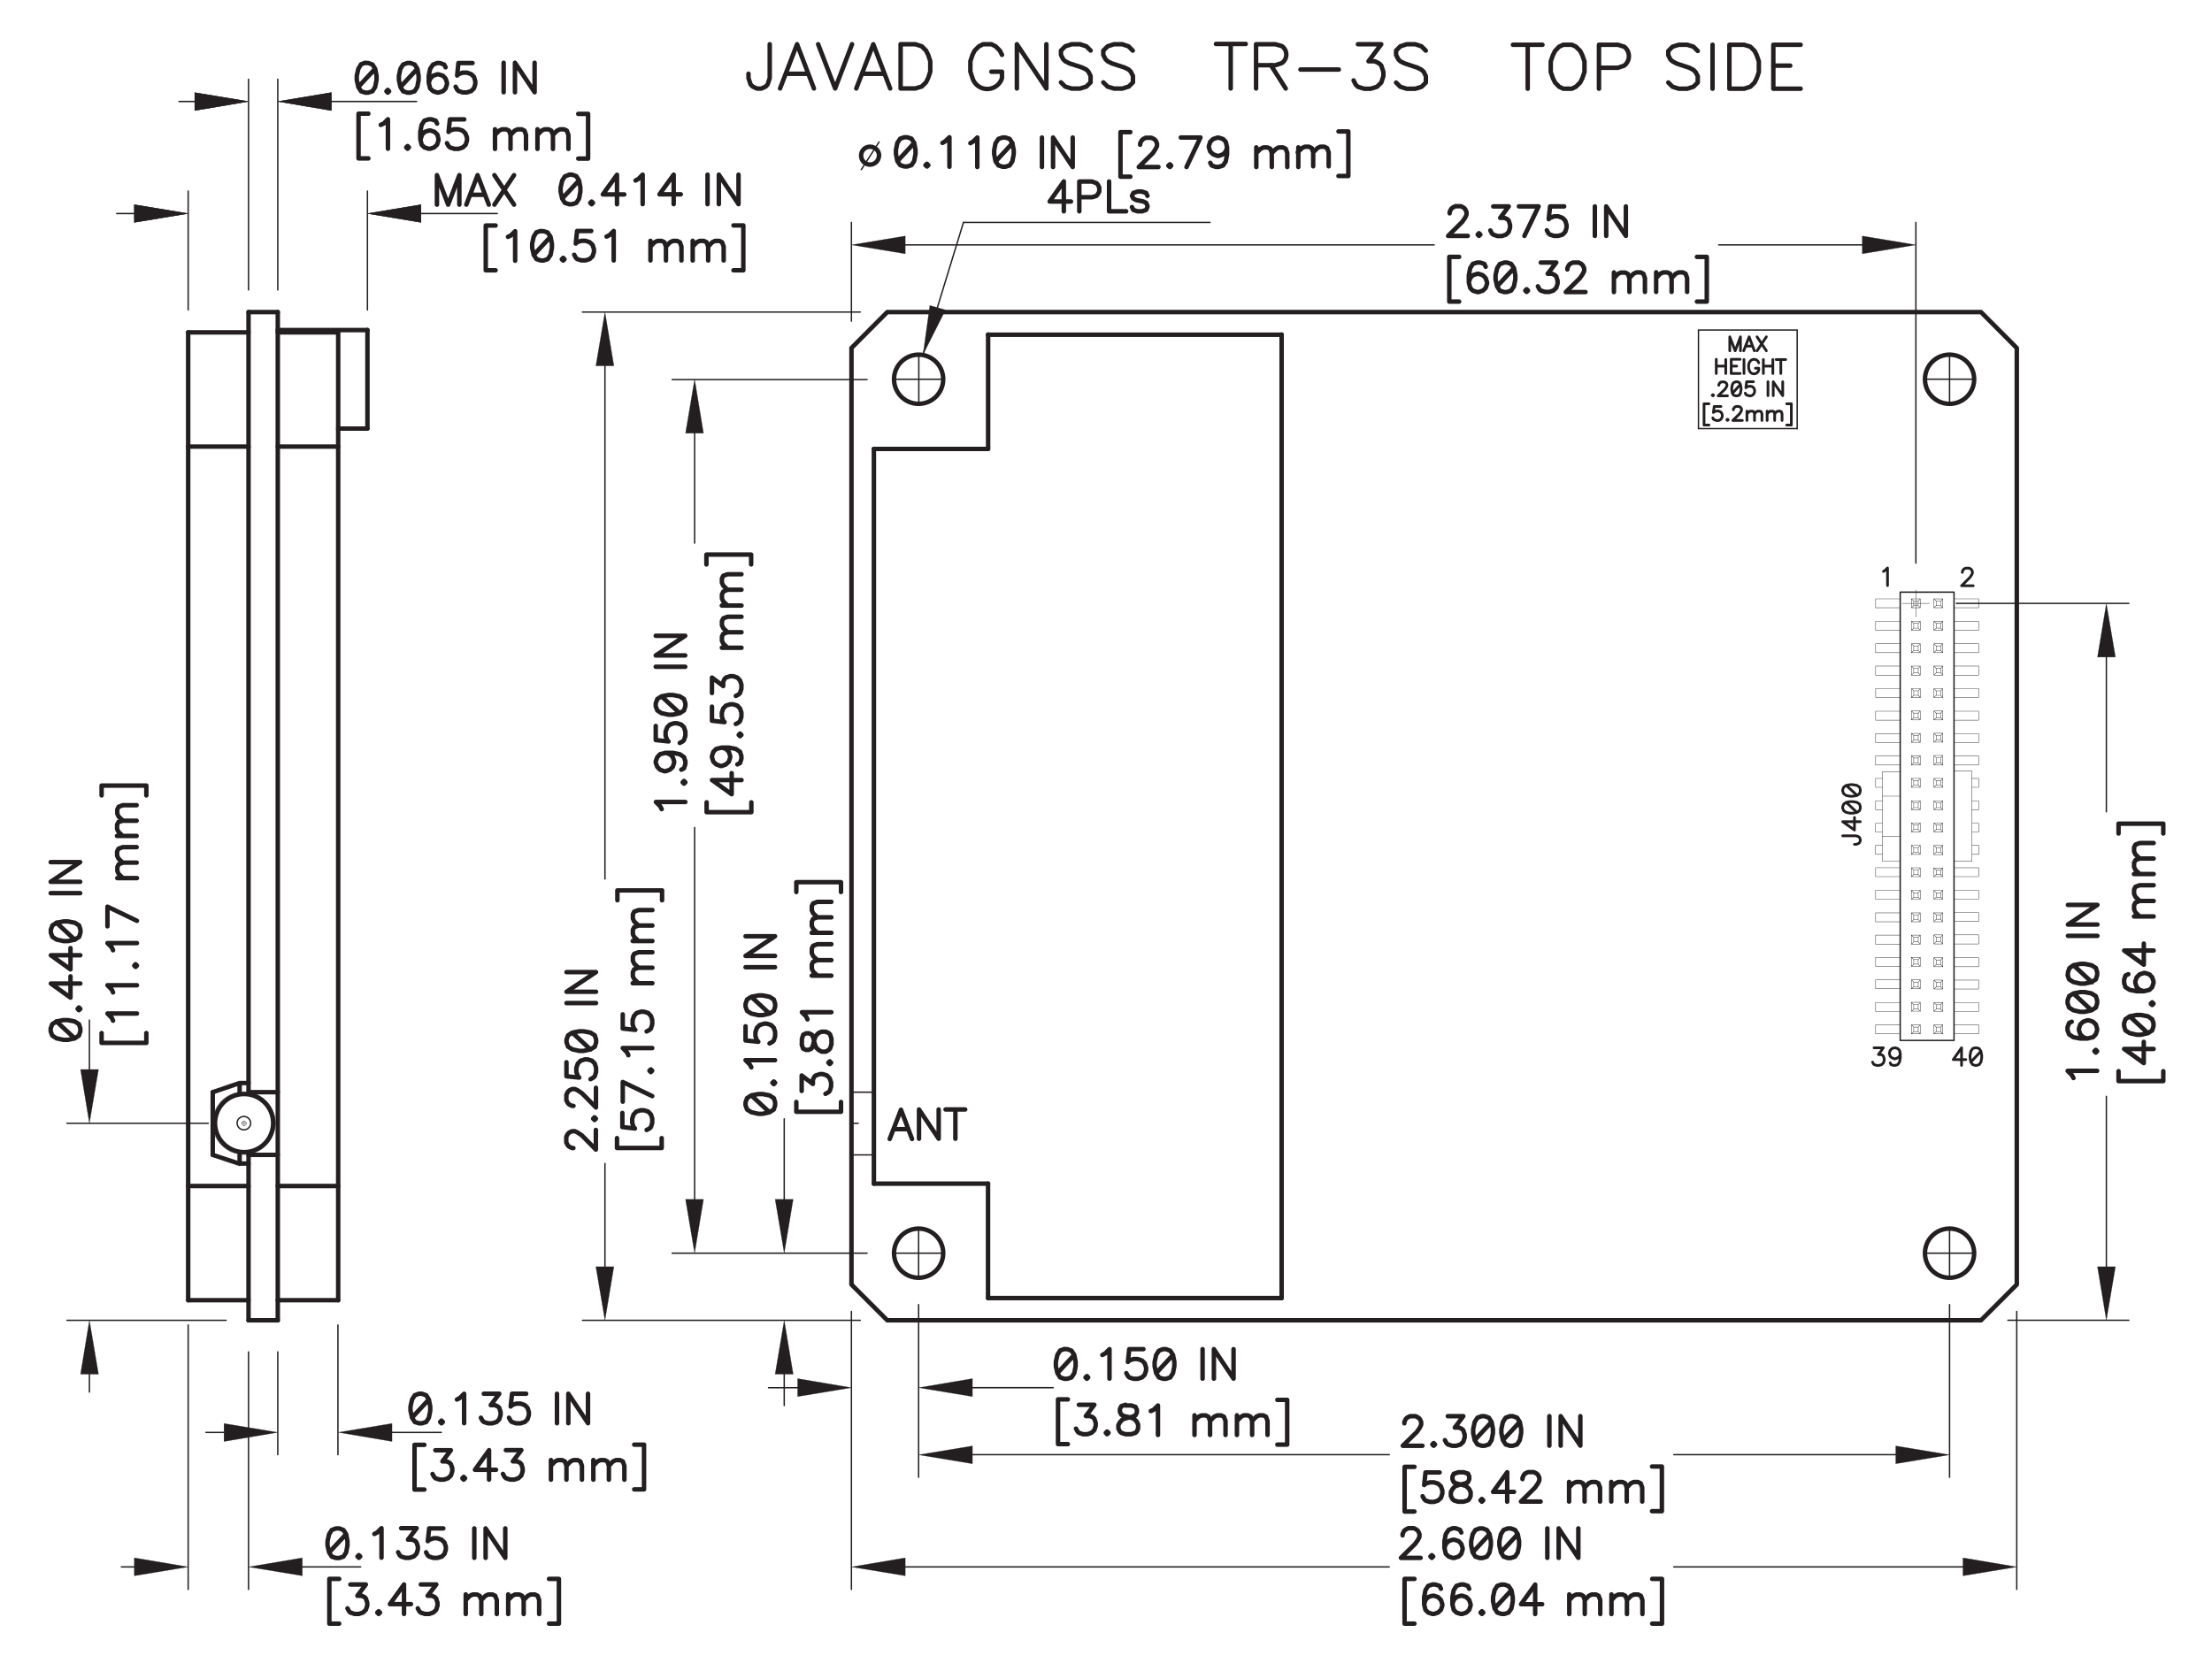 <svg id="Layer_1" data-name="Layer 1" xmlns="http://www.w3.org/2000/svg" xmlns:xlink="http://www.w3.org/1999/xlink" viewBox="0 0 450 340"><defs><style>.cls-1,.cls-2,.cls-4,.cls-5,.cls-6,.cls-7{fill:none;}.cls-2,.cls-4,.cls-5,.cls-6,.cls-7{stroke:#231f20;stroke-linecap:round;stroke-linejoin:round;}.cls-2{stroke-width:0.91px;}.cls-3{fill:#231f20;fill-rule:evenodd;}.cls-4{stroke-width:0.04px;}.cls-5{stroke-width:0.28px;}.cls-6{stroke-width:0.08px;}.cls-7{stroke-width:0.55px;}.cls-8{clip-path:url(#clip-path);}</style><clipPath id="clip-path"><rect class="cls-1" x="9.2" y="7.84" width="432" height="323.65"/></clipPath></defs><path class="cls-2" d="M403,268.66l7.29-7.28M403,63.5l7.29,7.32m-237.07,0V261.37m237.07,0V70.82M173.21,261.37l7.29,7.29M173.21,70.82l7.29-7.32m0,205.16H403M403,63.5H180.5"/><polygon class="cls-3" points="27.32 316.99 27.32 320.65 38.27 318.84 27.32 316.99"/><polygon class="cls-4" points="27.32 316.99 27.32 320.65 38.27 318.84 27.32 316.99"/><line class="cls-5" x1="27.4" y1="318.84" x2="24.69" y2="318.84"/><polygon class="cls-3" points="16.38 279.61 20.04 279.61 18.19 268.66 16.38 279.61"/><polygon class="cls-4" points="16.38 279.61 20.04 279.61 18.19 268.66 16.38 279.61"/><line class="cls-5" x1="18.19" y1="279.61" x2="18.19" y2="283.27"/><polygon class="cls-3" points="18.19 228.57 20.04 217.62 16.38 217.62 18.19 228.57"/><polygon class="cls-4" points="18.19 228.57 20.04 217.62 16.38 217.62 18.19 228.57"/><line class="cls-5" x1="18.19" y1="217.7" x2="18.19" y2="207.57"/><polygon class="cls-3" points="27.32 41.64 27.32 45.26 38.27 43.45 27.32 41.64"/><polygon class="cls-4" points="27.32 41.64 27.32 45.26 38.27 43.45 27.32 41.64"/><polygon class="cls-3" points="27.32 41.64 27.32 45.26 38.27 43.45 27.32 41.64"/><polygon class="cls-4" points="27.32 41.64 27.32 45.26 38.27 43.45 27.32 41.64"/><path class="cls-5" d="M27.4,43.45H23.74m3.66,0H23.74m16.07-22.8H36.42m3.39,0H36.42"/><polygon class="cls-3" points="50.56 318.84 61.51 320.65 61.51 316.99 50.56 318.84"/><polygon class="cls-4" points="50.56 318.84 61.51 320.65 61.51 316.99 50.56 318.84"/><polygon class="cls-3" points="45.56 289.65 45.56 293.32 56.51 291.47 45.56 289.65"/><polygon class="cls-4" points="45.56 289.65 45.56 293.32 56.51 291.47 45.56 289.65"/><line class="cls-5" x1="45.56" y1="291.47" x2="41.9" y2="291.47"/><path class="cls-2" d="M50.56,268.66h5.95m-7.76-31.9h1.81M48.75,235v1.81M43.28,235l5.47,1.81M56.51,235H50.56m-7.28-12.76,5.47-1.86m0,1.86v-1.86h1.81m5.95,1.86H50.56"/><path class="cls-5" d="M51,228.53a1.39,1.39,0,0,0-1.38-1.34,1.34,1.34,0,0,0-1.38,1.34v0a1.37,1.37,0,0,0,1.38,1.37A1.39,1.39,0,0,0,51,228.57v0"/><path class="cls-6" d="M49.66,229v-.91m-.47.48h.94m0,0a.51.51,0,0,0-.47-.44.45.45,0,0,0-.47.44v0a.48.48,0,0,0,.47.47.51.51,0,0,0,.47-.47v0"/><line class="cls-2" x1="50.56" y1="63.5" x2="56.51" y2="63.5"/><polygon class="cls-3" points="56.51 20.65 67.42 22.5 67.42 18.83 56.51 20.65"/><polygon class="cls-4" points="56.51 20.65 67.42 22.5 67.42 18.83 56.51 20.65"/><polygon class="cls-3" points="56.51 20.65 67.42 22.5 67.42 18.83 56.51 20.65"/><polygon class="cls-4" points="56.51 20.65 67.42 22.5 67.42 18.83 56.51 20.65"/><polygon class="cls-3" points="68.8 291.46 79.75 293.32 79.75 289.65 68.8 291.46"/><polygon class="cls-4" points="68.8 291.46 79.75 293.32 79.75 289.65 68.8 291.46"/><line class="cls-5" x1="79.67" y1="291.47" x2="89.79" y2="291.47"/><line class="cls-2" x1="74.75" y1="87.21" x2="68.8" y2="87.21"/><polygon class="cls-3" points="74.75 43.45 85.66 45.26 85.66 41.64 74.75 43.45"/><polygon class="cls-4" points="74.75 43.45 85.66 45.26 85.66 41.64 74.75 43.45"/><polygon class="cls-3" points="74.75 43.45 85.66 45.26 85.66 41.64 74.75 43.45"/><polygon class="cls-4" points="74.75 43.45 85.66 45.26 85.66 41.64 74.75 43.45"/><polygon class="cls-3" points="141.31 254.99 143.12 244.04 139.46 244.04 141.31 254.99"/><polygon class="cls-4" points="141.31 254.99 143.12 244.04 139.46 244.04 141.31 254.99"/><polygon class="cls-3" points="141.31 77.2 139.46 88.15 143.12 88.15 141.31 77.2"/><polygon class="cls-4" points="141.31 77.2 139.46 88.15 143.12 88.15 141.31 77.2"/><polygon class="cls-3" points="159.54 268.66 157.69 279.61 161.36 279.61 159.54 268.66"/><polygon class="cls-4" points="159.54 268.66 157.69 279.61 161.36 279.61 159.54 268.66"/><polygon class="cls-3" points="173.21 282.37 162.26 280.52 162.26 284.18 173.21 282.37"/><polygon class="cls-4" points="173.21 282.37 162.26 280.52 162.26 284.18 173.21 282.37"/><path class="cls-5" d="M159.54,279.18V286m3.2-3.62h-6.39"/><polygon class="cls-3" points="159.54 254.99 161.36 244.04 157.69 244.04 159.54 254.99"/><polygon class="cls-4" points="159.54 254.99 161.36 244.04 157.69 244.04 159.54 254.99"/><path class="cls-5" d="M174.59,228.57h-1.38m0-163.22V45.26"/><polygon class="cls-3" points="186.88 296.03 197.83 297.85 197.83 294.22 186.88 296.03"/><polygon class="cls-4" points="186.88 296.03 197.83 297.85 197.83 294.22 186.88 296.03"/><polygon class="cls-3" points="186.88 282.37 197.83 284.18 197.83 280.52 186.88 282.37"/><polygon class="cls-4" points="186.88 282.37 197.83 284.18 197.83 280.52 186.88 282.37"/><path class="cls-5" d="M191.92,255h-10m5-182.83v10m-5-5h10"/><path class="cls-2" d="M191.88,77.17a5,5,0,0,0-5-5,5,5,0,0,0-5,5v0a5,5,0,1,0,10,0v0"/><line class="cls-5" x1="345.53" y1="87.21" x2="365.61" y2="87.21"/><path class="cls-7" d="M349.15,73.11V76m1.93-2.84V76m-1.93-1.5h1.93M354,73.11h-1.81V76H354m-1.81-1.5h1.11m1.49-1.34V76m3-2.17-.12-.28-.28-.27c-.83-.45-1.51.12-1.65.94v.71l.12.4a1,1,0,0,0,1.81.27l.12-.27v-.4h-.67m1.61-1.77V76m1.93-2.84V76m-1.93-1.5h1.93m1.62-1.34V76m-.95-2.84h1.93m-15.6,9h-1v4.33h1m2.44-3.78h-1.37l-.16,1.22.16-.16c2.42-.85,2,2.8-.16,1.54l-.12-.28m3,.28-.15.12.15.12.12-.12-.12-.12m1.18-1.93v-.16l.16-.23.12-.16.28-.12h.55l.27.12.16.16.12.23v.28l-.12.27-.28.44-1.37,1.34h1.93m.94-1.89v1.89m0-1.34.44-.44.27-.11h.4l.27.11.16.44v1.34m0-1.34.39-.44.28-.11H358l.28.11.16.44v1.34m1.06-1.89v1.89m0-1.34.43-.44.28-.11h.39l.28.11.15.44v1.34m0-1.34.4-.44.27-.11h.4l.27.11.16.44v1.34m.95-3.39h.94v4.33h-.94m-15-6.18-.16.12.16.11.12-.11-.12-.12m1.18-1.93v-.12l.16-.28.12-.15.27-.12h.55l.28.12.16.15.12.28v.24l-.12.27-.28.43-1.38,1.34h1.89m1.7-2.83-.44.12-.27.43-.12.67v.39l.12.71.27.4.44.11h.27l.4-.11.27-.4.12-.71V78.9l-.12-.67-.27-.43-.4-.12h-.27m.94.55L352.46,80m4.25-2.32h-1.38l-.15,1.22.15-.16c2.38-.88,2,2.81-.15,1.54l-.12-.28m4.61-2.32v2.83m3-2.83v2.83l-1.93-2.83v2.83"/><line class="cls-5" x1="345.53" y1="67.16" x2="365.61" y2="67.16"/><path class="cls-7" d="M381.25,213.21h1.89l-1,1.37h.51l.35.16.16.2.16.51v.32l-.16.51-.35.35-.52.16h-.51l-.51-.16-.16-.16-.16-.35m5.64-1.69-.16.51-.36.31-.51.2h-.16l-.51-.2-.35-.31-.16-.51v-.2l.16-.51.35-.36.51-.15h.16l.51.15.36.36.16.71v.82l-.16.87-.36.51-.51.16h-.35l-.51-.16-.16-.35m-1.38-100,.31-.2.52-.51v3.58"/><polygon class="cls-3" points="389.76 49.83 378.85 48.02 378.85 51.64 389.76 49.83"/><polygon class="cls-4" points="389.76 49.83 378.85 48.02 378.85 51.64 389.76 49.83"/><polygon class="cls-3" points="410.28 318.84 399.33 316.99 399.33 320.65 410.28 318.84"/><polygon class="cls-4" points="410.28 318.84 399.33 316.99 399.33 320.65 410.28 318.84"/><polyline class="cls-7" points="399.21 116.47 399.21 116.31 399.37 115.96 399.56 115.76 399.88 115.61 400.59 115.61 400.9 115.76 401.1 115.96 401.26 116.31 401.26 116.63 401.1 116.98 400.75 117.5 399.05 119.19 401.42 119.19"/><path class="cls-5" d="M50.56,275.08v48.33m5.95-48.33V296"/><path class="cls-2" d="M50.56,268.66V235m-7.28-12.76V235"/><path class="cls-6" d="M56,228.53a6.38,6.38,0,0,0-12.76,0v0a6.38,6.38,0,0,0,12.76,0v0"/><path class="cls-2" d="M55.57,228.53a5.91,5.91,0,0,0-11.82,0v0a5.91,5.91,0,0,0,11.82,0v0M74.75,67.16v20m50.77,144.43v2h9.09v-2m-8-5.12v2.87l2.56.28-.28-.28-.27-.86v-.87l.27-.83.55-.59.87-.27H131l.87.27.55.59.27.83v.87l-.27.86-.28.28-.59.31m1.14-6.89-6-2.87v4m5.43-6.3.28.28.27-.28-.27-.27-.28.27m-4.29-3.15-.28-.59-.86-.87h6m-6-6.85v2.88l2.56.27-.28-.27-.27-.87v-.87l.27-.82.55-.6.87-.27H131l.87.27.55.6.27.82v.87l-.27.87-.28.27-.59.32m-2.83-9.81h4m-2.83,0-.87-.83-.27-.59v-.86l.27-.56.87-.31h2.83m-2.83,0-.87-.83-.27-.59v-.87l.27-.55.87-.31h2.83m-4-2.29h4m-2.83,0-.87-.82-.27-.59v-.87l.27-.55.87-.32h2.83m-2.83,0-.87-.82-.27-.6v-.86l.27-.55.87-.32h2.83m-7.12-2v-2h9.09v2"/><path class="cls-5" d="M141.31,168.38v76.14m0-134V87.21"/><path class="cls-2" d="M162,224.23v2h9.09v-2m-8-2.24v-3.15l2.28,1.73v-.87l.28-.59.28-.27.86-.28h.59l.87.28.55.59.28.83v.86l-.28.87-.28.27-.59.32m.59-6.34.28.27.28-.27-.28-.28-.28.28m-5.43-3.74.28.86.59.28h.55l.59-.28.27-.55.28-1.18.28-.83.59-.59.59-.27H168l.59.27.28.28.28.86v1.15l-.28.86-.28.28L168,214h-.82l-.59-.31-.59-.55-.28-.87-.28-1.14-.27-.59-.59-.28H164l-.59.28-.28.86v1.15m1.14-5.12-.27-.59-.87-.87h6m-4-7.44h4m-2.84,0-.87-.83-.27-.59v-.87l.27-.55.87-.32h2.84m-2.84,0-.87-.82-.27-.59V193l.27-.55.87-.32h2.84m-4-2.32h4m-2.84,0-.87-.83-.27-.59v-.86l.27-.56.87-.31h2.84m-2.84,0-.87-.83-.27-.59v-.87l.27-.55.87-.31h2.84m-7.13-2v-2h9.09v2"/><line class="cls-5" x1="159.54" y1="227.66" x2="159.54" y2="244.99"/><path class="cls-2" d="M185.54,231.76l-2.25-5.95L181,231.76m.83-2h2.87m6.26-4v5.95l-4-5.95v5.95m7.4-5.95v5.95m-2-5.95h4"/><line class="cls-5" x1="186.88" y1="249.99" x2="186.88" y2="260.04"/><path class="cls-2" d="M191.88,255a5,5,0,0,0-5-5,5,5,0,0,0-5,5v0a5,5,0,1,0,10,0v0M201,240.85v23.28"/><polygon class="cls-3" points="192.35 63.06 189.16 62.16 187.78 72.16 192.35 63.06"/><polygon class="cls-4" points="192.35 63.06 189.16 62.16 187.78 72.16 192.35 63.06"/><line class="cls-2" x1="201.02" y1="68.07" x2="201.02" y2="91.34"/><path class="cls-5" d="M345.53,87.21v-20m20.08,20v-20"/><path class="cls-7" d="M354.07,71.38V68.54L353,71.38l-1.1-2.84v2.84m5,0-1.06-2.84-1.11,2.84m.4-.95h1.38m.94-1.89,1.89,2.84m0-2.84-1.89,2.84"/><path class="cls-6" d="M389.76,125.53v-5.47m2.75,2.72H387"/><polygon class="cls-3" points="428.51 268.66 430.36 257.75 426.7 257.75 428.51 268.66"/><polygon class="cls-4" points="428.51 268.66 430.36 257.75 426.7 257.75 428.51 268.66"/><g class="cls-8"><polyline class="cls-2" points="430.99 217.97 430.99 219.98 440.09 219.98 440.09 217.97"/></g><path class="cls-2" d="M438.12,213.44h-6l4,2.88V212m-4-3.19.27.87.87.55,1.42.32h.86l1.42-.32.87-.55.27-.87v-.59l-.27-.82-.87-.6-1.42-.27h-.86l-1.42.27-.87.6-.27.82v.59m1.14-2,3.7,3.42m.59-6,.28.27.27-.27-.27-.28-.28.28m-4.57-6-.59.28-.27.86V200l.27.87.87.55,1.42.28h1.45l1.15-.28.55-.55.27-.87v-.31l-.27-.83-.55-.59-.87-.28h-.28l-.86.28-.59.59-.28.83V200l.28.87.59.55.86.28m2-8.28h-6l4,2.88V192m-2-5.52h4m-2.83,0-.87-.82-.28-.6v-.86l.28-.55.87-.32h2.83m-2.83,0-.87-.83-.28-.59V181l.28-.55.87-.32h2.83m-4-2.28h4m-2.83,0-.87-.83-.28-.59v-.87l.28-.55.87-.31h2.83m-2.83,0-.87-.83-.28-.59v-.87l.28-.55.87-.32h2.83"/><g class="cls-8"><polyline class="cls-2" points="430.99 169.6 430.99 167.6 440.09 167.6 440.09 169.6"/></g><line class="cls-5" x1="428.51" y1="223.09" x2="428.51" y2="258.66"/><polygon class="cls-3" points="428.51 122.78 426.7 133.72 430.36 133.72 428.51 122.78"/><polygon class="cls-4" points="428.51 122.78 426.7 133.72 430.36 133.72 428.51 122.78"/><path class="cls-2" d="M20.67,210.21v2h9.1v-2M23,207.69l-.27-.59-.87-.87h6M23,201.94l-.27-.59-.87-.87h6m-.55-4,.27.27.28-.27-.28-.28-.27.28M23,193.36l-.27-.6-.87-.86h6m0-4.53-6-2.88v4m2-9.81h4m-2.84,0-.86-.82-.28-.59v-.87l.28-.55.86-.32H27.8m-2.84,0-.86-.82-.28-.6v-.86l.28-.55.86-.32H27.8m-4-2.28h4m-2.84,0-.86-.83-.28-.59v-.87l.28-.55L25,167H27.8M25,167l-.86-.83-.28-.59v-.87l.28-.55.86-.31H27.8m-7.13-2v-2h9.1v2"/><path class="cls-5" d="M38.28,63.07V38.88m0,284.53v-53.8"/><line class="cls-2" x1="38.28" y1="67.63" x2="38.28" y2="264.57"/><path class="cls-5" d="M50.56,57.24V16.12m5.95,0V57.24M50.56,59V16.12m5.95,0V59"/><path class="cls-2" d="M56.51,268.66V63.5m-5.95,0V222.19"/><path class="cls-5" d="M74.75,63.07V38.88m-6,230.73V296"/><path class="cls-2" d="M68.8,67.63V264.57m65.81-99.93-.31-.59-.87-.86h6m-.55-4,.27.27.28-.27-.28-.28-.27.28m-3.47-6,.87.28.59.59.27.86v.28l-.27.87-.59.55-.87.31h-.28l-.86-.31-.55-.55-.32-.87v-.28l.32-.86.55-.59,1.14-.28h1.46l1.42.28.86.59.28.86v.56l-.28.86-.55.28m-5.2-8.9v2.87l2.6.28-.27-.28-.32-.86v-.87l.32-.87.55-.55.86-.27h.59l.87.27.55.55.28.87v.87l-.28.86-.27.28-.59.31m-4.89-7.48.32.87.86.55,1.42.31h.87l1.42-.31.86-.55.28-.87v-.59l-.28-.87-.86-.55-1.42-.27H136l-1.42.27-.86.55-.32.87v.59m1.18-2,3.71,3.43m-4.89-9.46h6m-6-6.3h6l-6,4h6"/><path class="cls-5" d="M173.21,323.41V266.85m13.67-1.38V300.6M196,45.26l-8.24,26.9"/><line class="cls-2" x1="260.73" y1="264.13" x2="260.73" y2="68.07"/><path class="cls-5" d="M389.76,45.26v69.32m20.52,152.27v56.56m18.23-190.12v31.9M61.43,318.84H73.37M46,268.66H13.62"/><path class="cls-2" d="M38.28,264.57H50.56m18.24,0H56.51M38.28,241.33H50.56m18.24,0H56.51"/><line class="cls-5" x1="42.37" y1="228.57" x2="13.62" y2="228.57"/><path class="cls-2" d="M50.56,90.87H38.28m30.52,0H56.51M50.56,67.63H38.28m18.23-.47H74.75m-6,.47H56.51"/><polygon class="cls-3" points="39.61 18.84 39.61 22.5 50.56 20.65 39.61 18.84"/><polygon class="cls-4" points="39.61 18.84 39.61 22.5 50.56 20.65 39.61 18.84"/><polygon class="cls-3" points="39.61 18.84 39.61 22.5 50.56 20.65 39.61 18.84"/><polygon class="cls-4" points="39.61 18.84 39.61 22.5 50.56 20.65 39.61 18.84"/><polygon class="cls-3" points="173.21 318.84 184.16 320.65 184.16 316.99 173.21 318.84"/><polygon class="cls-4" points="173.21 318.84 184.16 320.65 184.16 316.99 173.21 318.84"/><path class="cls-2" d="M86.33,294h-2v9.1h2m2.24-8h3.15L90,297.37h.87l.59.28.27.28.28.86v.59l-.28.87-.59.55-.83.28h-.86l-.87-.28-.27-.28-.32-.59m6.34.59-.27.28.27.28.28-.28-.28-.28m5.16.56v-6l-2.87,4h4.29m2-4h3.15l-1.73,2.28h.86l.59.28.28.28.27.86v.59l-.27.87-.59.55-.83.28h-.87l-.86-.28-.28-.28-.31-.59m9.76-2.83v4m0-2.84.83-.87.59-.27h.87l.55.27.32.87v2.84m0-2.84.82-.87.59-.27h.87l.55.27.32.87v2.84m2.32-4v4m0-2.84.83-.87.59-.27H123l.56.27.31.87v2.84m0-2.84.83-.87.59-.27h.86l.56.27.31.87v2.84m2-7.13h2v9.1h-2"/><path class="cls-5" d="M175,268.66H118.5m4.57-31.9v21.9M136.74,255H176.4m1.38-20h-4.57m4.57-12.76h-4.57m-36.47-145H176.4"/><polygon class="cls-3" points="173.21 49.83 184.16 51.64 184.16 48.02 173.21 49.83"/><polygon class="cls-4" points="173.21 49.83 184.16 51.64 184.16 48.02 173.21 49.83"/><path class="cls-2" d="M100.82,45.89h-2V55h2m2.52-6.81.59-.28.87-.86v6M110,47l-.87.27-.55.87-.32,1.42v.86l.32,1.42.55.87L110,53h.59l.83-.27.59-.87.27-1.42V49.6L112,48.18l-.59-.87-.83-.27H110m2,1.14-3.43,3.7m6,.59-.28.28.28.27.27-.27-.27-.28M120.28,47H117.4l-.27,2.56.27-.28.87-.28h.86l.83.28.59.55.28.87v.59l-.28.87-.59.55-.83.27h-.86l-.87-.27-.27-.28-.32-.59m6.58-3.7.59-.28.87-.86v6m7.48-4v4m0-2.83.83-.87.59-.28h.86l.56.28.31.87V53m0-2.83.83-.87.59-.28h.86l.56.28.31.87V53m2.29-4v4m0-2.83.82-.87.59-.28h.87l.55.28.32.87V53m0-2.83.82-.87.59-.28h.87l.55.28.32.87V53m2-7.13h2V55h-2"/><path class="cls-5" d="M85.38,43.45h15.79m-15.79,0h15.79M175,63.5H118.5"/><path class="cls-2" d="M178.84,31.64A1.82,1.82,0,0,0,177,29.86a1.78,1.78,0,0,0-1.81,1.78v0A1.81,1.81,0,0,0,177,33.49a1.83,1.83,0,0,0,1.81-1.82v0"/><path class="cls-5" d="M175.22,34.51l3.62-5.63M282.63,296H196.92"/><path class="cls-2" d="M216.54,274.49l-.87.32-.55.86-.32,1.42V278l.32,1.41.55.87.87.28h.59l.86-.28.56-.87.27-1.41v-.87l-.27-1.42-.56-.86-.86-.32h-.59m2,1.18-3.43,3.7m6,.6-.28.27.28.28.27-.28-.27-.27m3.15-4.3.59-.31.86-.87v6m6.9-6h-2.88l-.27,2.6.27-.28.87-.31h.86l.87.31.55.56.28.86v.59l-.28.87-.55.55-.87.28h-.86l-.87-.28-.27-.27-.32-.6m7.48-4.88-.86.32-.55.86-.32,1.42V278l.32,1.41.55.87.86.28h.59l.87-.28.55-.87.28-1.41v-.87l-.28-1.42-.55-.86-.87-.32h-.59m2,1.18-3.42,3.7m9.45-4.88v6m6.3-6v6l-4-6v6"/><line class="cls-5" x1="196.92" y1="282.37" x2="214.25" y2="282.37"/><line class="cls-2" x1="201.02" y1="264.13" x2="260.73" y2="264.13"/><path class="cls-5" d="M246.15,45.26H196m144.5,273.58H399.8"/><polygon class="cls-3" points="396.61 296.03 385.66 294.22 385.66 297.85 396.61 296.03"/><polygon class="cls-4" points="396.61 296.03 385.66 294.22 385.66 297.85 396.61 296.03"/><path class="cls-5" d="M340.52,296h46.05m5-41h10"/><path class="cls-7" d="M399.05,216.79v-3.58l-1.69,2.4h2.56m1.89-2.4-.51.15-.36.55-.16.83v.51l.16.87.36.51.51.16h.31l.52-.16.35-.51.16-.87v-.51l-.16-.83-.35-.55-.52-.15h-.31m1.18.7-2.05,2.21"/><path class="cls-5" d="M396.61,72.16v10m-5-5h10"/><path class="cls-2" d="M401.61,77.17a5,5,0,0,0-5-5,5,5,0,0,0-5,5v0a5,5,0,1,0,10,0v0"/><line class="cls-5" x1="349.66" y1="49.83" x2="379.28" y2="49.83"/><g class="cls-8"><polyline class="cls-2" points="10.31 209.86 10.63 210.72 11.49 211.28 12.91 211.59 13.78 211.59 15.2 211.28 16.06 210.72 16.34 209.86 16.34 209.27 16.06 208.4 15.2 207.85 13.78 207.57 12.91 207.57 11.49 207.85 10.63 208.4 10.31 209.27 10.31 209.86"/></g><path class="cls-2" d="M11.49,207.85l3.7,3.43m.6-6,.27.28.28-.28-.28-.28-.27.28"/><g class="cls-8"><path class="cls-2" d="M16.34,200.13h-6l4,2.87v-4.33m2-4.29h-6l4,2.87v-4.33m-4-3.15.32.87.86.55,1.42.31h.87l1.41-.31.87-.55.28-.87v-.59l-.28-.87-.87-.55-1.41-.27h-.87l-1.42.27-.86.55-.32.87v.59"/></g><line class="cls-2" x1="11.49" y1="187.76" x2="15.19" y2="191.19"/><g class="cls-8"><path class="cls-2" d="M10.31,181.74h6m-6-6.31h6l-6,4h6"/></g><path class="cls-2" d="M116.65,233.61h-.27l-.59-.28-.28-.27-.31-.59v-1.15l.31-.59.28-.27.59-.28h.55l.59.28.87.59,2.83,2.87v-4m-.55-2.29.28.28.27-.28-.27-.28-.28.28m-4-2.6h-.27l-.59-.27-.28-.28-.31-.59v-1.14l.31-.59.28-.28.59-.28h.55l.59.28.87.59,2.83,2.88v-4m-6-5.2V219l2.6.27-.28-.27-.31-.87v-.87l.31-.86.55-.56.87-.27h.59l.87.27.55.56.27.86v.87L121,219l-.28.27-.59.32m-4.88-7.49.31.87.87.55,1.42.32h.86l1.42-.32L121,213l.27-.87v-.59l-.27-.86-.87-.56-1.42-.27h-.86l-1.42.27-.87.56-.31.86v.59m1.18-2,3.7,3.43m-4.88-9.45h6m-6-6.3h6l-6,4h6"/><polygon class="cls-3" points="123.07 268.66 124.89 257.75 121.22 257.75 123.07 268.66"/><polygon class="cls-4" points="123.07 268.66 124.89 257.75 121.22 257.75 123.07 268.66"/><path class="cls-2" d="M151.67,224.9l.31.87.87.55,1.42.32h.86l1.42-.32.87-.55.27-.87v-.59l-.27-.86-.87-.56-1.42-.27h-.86l-1.42.27-.87.56-.31.86v.59m1.18-2,3.7,3.43m.59-6,.28.28.27-.28-.27-.27-.28.27m-4.29-3.15-.32-.59-.86-.86h6m-6-6.9v2.88l2.6.27-.28-.27-.31-.87V210l.31-.87.55-.55.87-.28H156l.87.28.55.55.27.87v.86l-.27.87-.28.27-.59.32m-4.88-7.48.31.86.87.55,1.42.32h.86l1.42-.32.87-.55.27-.86v-.59l-.27-.87-.87-.55-1.42-.28h-.86l-1.42.28-.87.55-.31.87v.59m1.18-2,3.7,3.42m-4.88-9.45h6m-6-6.3h6l-6,4h6"/><polygon class="cls-3" points="123.07 63.5 121.22 74.45 124.89 74.45 123.07 63.5"/><polygon class="cls-4" points="123.07 63.5 121.22 74.45 124.89 74.45 123.07 63.5"/><path class="cls-2" d="M93.45,41.64v-6l-2.28,6-2.28-6v6m10.55,0-2.28-6-2.29,6m.83-2h2.88m2-4,4,6m0-6-4,6m-7.13,0v-6l-2.28,6-2.28-6v6m10.55,0-2.28-6-2.29,6m.83-2h2.88m2-4,4,6m0-6-4,6m15.21-6.07-.87.32-.55.87-.32,1.41V39l.32,1.42.55.86.87.28h.59l.86-.28.56-.86.27-1.42v-.87l-.27-1.41-.56-.87-.86-.32h-.59m2,1.19-3.43,3.7m6,.59-.28.27.28.28.27-.28-.27-.27m5.16.55v-6l-2.88,4H127m2.29-2.83.59-.32.86-.87v6m6.31,0v-6l-2.88,4h4.33m5.44-4v6m6.3-6v6l-4-6v6m71,243.21h-2v9.1h2m2.24-8h3.15l-1.73,2.29h.87l.59.27.27.28.28.86v.59l-.28.87-.59.55-.83.28h-.86l-.87-.28-.27-.27-.32-.59m6.34.59-.27.27.27.28.28-.28-.28-.27m3.74-5.44-.86.28-.28.59v.55l.28.59.55.28,1.18.27.83.28.59.59.27.59v.83l-.27.59-.28.27-.86.28h-1.15l-.86-.28-.28-.27-.31-.59V290l.31-.59.55-.59.87-.28,1.14-.27L231,288l.28-.59v-.55l-.28-.59-.86-.28h-1.15m5.12,1.14.59-.27.87-.87v6m7.44-4v4m0-2.84.83-.86.59-.28h.87l.55.28.32.86v2.84m0-2.84.82-.86.59-.28h.87l.55.28.32.86v2.84m2.32-4v4m0-2.84.83-.86L253,288h.86l.56.28.31.86v2.84m0-2.84.83-.86.59-.28H257l.55.28.31.86v2.84m2-7.13h2v9.1h-2m.87-225.84H201M216.42,43V36.91L213.54,41h4.34m1.69-.87h2.6l.87-.27.27-.32.32-.55v-.87l-.32-.59-.27-.27-.87-.32h-2.6V43m6.06-6.07V43h3.47m4.33-3.15-.27-.59-.87-.28h-.87l-.86.28-.28.59.28.55.59.31,1.42.28.59.28.27.59v.27l-.27.59-.87.28h-.87l-.86-.28-.28-.59"/><g class="cls-8"><path class="cls-2" d="M250.37,9V18m-3-9.06h6.06m2.13,4.33h3.9l1.3-.43a2.1,2.1,0,0,0,0-3.47L259.43,9h-3.9V18"/></g><path class="cls-2" d="M258.56,13.28l3,4.73m3-3.86h7.8"/><g class="cls-8"><path class="cls-2" d="M276.25,9H281l-2.6,3.47h1.3l.87.43.43.43.43,1.3v.87l-.43,1.3-.87.86-1.3.4h-1.29l-1.3-.4-.44-.43-.43-.87m14.69-6.06-.87-.87L287.9,9h-1.73l-1.3.43-.86.87v.87l.43.86.43.44.87.43,2.6.86.86.44.44.43.43.87v1.3l-.87.86-1.3.4h-1.73l-1.3-.4-.86-.86"/></g><line class="cls-5" x1="396.61" y1="249.99" x2="396.61" y2="260.04"/><g class="cls-8"><path class="cls-2" d="M401.61,255a5,5,0,0,0-5-5,5,5,0,0,0-5,5v0a5,5,0,1,0,10,0v0M310.79,9.11v8.94m-3-8.94h6m4.25,0-.86.39-.83.87-.43.86-.44,1.26v2.17l.44,1.26.43.87.83.86.86.4h1.74l.82-.4.87-.86.43-.87.44-1.26V12.49l-.44-1.26-.43-.86-.87-.87-.82-.39H318m7.29,4.68h3.86l1.26-.43a2.42,2.42,0,0,0,0-3.86l-1.26-.39h-3.86v8.94m20.09-7.68-.87-.87-1.26-.39h-1.73l-1.26.39-.87.87v.86l.43.87.44.39.82.44,2.6.86.83.44.43.43.44.83v1.3l-.87.86-1.26.4h-1.73l-1.26-.4-.87-.86m9-7.68v8.94m3.43-8.94v8.94h3l1.26-.4.87-.86.43-.87.43-1.26V12.49l-.43-1.26-.43-.86-.87-.87-1.26-.39h-3m14.49,0h-5.55v8.94h5.55"/></g><path class="cls-2" d="M360.77,13.36h3.43m57.62,206-.32-.59-.87-.87h6m-.55-4,.28.28.27-.28-.27-.27-.28.27m-4.61-6-.55.27-.32.87v.59l.32.83.87.59,1.41.27h1.42l1.18-.27.56-.59.27-.83v-.31l-.27-.87-.56-.55-.86-.28h-.32l-.82.28-.6.55-.27.87v.31l.27.83.6.59.82.27m-4-7.16.31.86.87.55,1.41.32h.87l1.42-.32.87-.55.27-.86v-.59l-.27-.87-.87-.55-1.42-.28h-.87l-1.41.28-.87.55-.31.87v.59m1.18-2,3.7,3.42m-4.88-7.16.31.86.87.55,1.41.32h.87l1.42-.32.87-.55.27-.86v-.6l-.27-.86-.87-.55-1.42-.28h-.87l-1.41.28L421,197l-.31.86v.6m1.18-2,3.7,3.42m-4.88-9.45h6m-6-6.3h6l-6,4h6M143.75,163.26v2h9.1v-2m-2-4.53h-6l4,2.88v-4.29m-2-5.2.83.27.59.59.28.87v.28l-.28.86-.59.55-.83.32h-.31l-.83-.32-.59-.55-.28-.86v-.28l.28-.87.59-.59,1.14-.27h1.42l1.42.27.86.59.28.87v.55l-.28.87-.55.27m.28-6,.27.27.28-.27-.28-.28-.27.28m-5.44-5.75v2.87l2.56.28-.27-.28-.28-.86V145l.28-.83.55-.59.87-.27h.59l.86.27.55.59.28.83v.87l-.28.86-.27.28-.59.31m-4.85-6.3v-3.15l2.29,1.73v-.86l.27-.59.28-.28.87-.28h.59l.86.28.55.59.28.83v.86l-.28.87-.27.28-.59.31m-2.84-9.8h4m-2.84,0-.86-.83-.28-.59v-.87l.28-.55.86-.32h2.84m-2.84,0-.86-.82-.28-.59v-.87l.28-.55.86-.32h2.84m-4-2.28h4m-2.84,0-.86-.83-.28-.59v-.86l.28-.56L148,120h2.84M148,120l-.86-.83-.28-.59v-.87l.28-.55.86-.31h2.84m-7.13-2v-2h9.1v2"/><line class="cls-5" x1="123.07" y1="73.54" x2="123.07" y2="178.86"/><line class="cls-2" x1="177.78" y1="91.35" x2="177.78" y2="240.86"/><line class="cls-5" x1="396.61" y1="265.47" x2="396.61" y2="300.6"/><g class="cls-8"><polyline class="cls-2" points="287.75 321.28 285.74 321.28 285.74 330.38 287.75 330.38"/></g><path class="cls-2" d="M293.14,323.29l-.27-.59-.87-.28h-.59l-.87.28-.55.87-.27,1.41v1.46l.27,1.14.55.55.87.28h.31l.83-.28.59-.55.28-.86v-.28l-.28-.87-.59-.59-.83-.27h-.31l-.87.27-.55.59-.27.87m9.17-3.15-.27-.59-.87-.28h-.59l-.87.28-.55.87-.27,1.41v1.46l.27,1.14.55.55.87.28h.31l.83-.28.59-.55.28-.86v-.28l-.28-.87-.59-.59-.83-.27h-.31l-.87.27-.55.59-.27.87m6,1.42-.27.27.27.28.28-.28-.28-.27m4-5.44-.87.28-.55.87-.31,1.41v.87l.31,1.42.55.86.87.28h.59l.83-.28.59-.86.27-1.42V325l-.27-1.41-.59-.87-.83-.28h-.59m2,1.15-3.43,3.7m8.27,1.14v-6l-2.87,4h4.29m5.52-2v4m0-2.84.82-.86.59-.28h.87l.55.28.32.86v2.84m0-2.84.82-.86.59-.28h.87l.55.28.32.86v2.84m2.28-4v4m0-2.84.83-.86.59-.28h.87l.55.28.31.86v2.84m0-2.84.83-.86.59-.28h.87l.55.28.31.86v2.84"/><g class="cls-8"><path class="cls-2" d="M336.11,321.28h2v9.1h-2M69,321.28H67v9.1h2"/></g><path class="cls-2" d="M71.28,322.42h3.15l-1.73,2.29h.86l.6.27.27.28.28.87v.59l-.28.86-.59.55-.83.28h-.86l-.87-.28-.28-.27-.31-.59m6.34.59-.28.27.28.28.28-.28-.28-.27m5.16.55v-6l-2.87,4h4.29m2-4h3.15L87,324.71h.86l.59.27.28.28.27.87v.59l-.27.86-.59.55-.83.28h-.87l-.86-.28-.28-.27-.31-.59m9.76-2.84v4m0-2.84.83-.86.59-.28h.87l.55.28.32.86v2.84m0-2.84.83-.86.59-.28h.87l.55.28.32.86v2.84m2.32-4v4m0-2.84.83-.86.59-.28h.86l.56.28.31.86v2.84m0-2.84.83-.86.59-.28h.86l.56.28.31.86v2.84"/><g class="cls-8"><polyline class="cls-2" points="111.69 321.28 113.7 321.28 113.7 330.38 111.69 330.38"/></g><line class="cls-5" x1="183.69" y1="318.84" x2="282.63" y2="318.84"/><path class="cls-2" d="M287.75,298.48h-2v9.09h2m5.12-7.95H290l-.27,2.56.27-.28.87-.27h.86l.83.27.59.55.28.87v.59l-.28.87-.59.55-.83.28h-.86l-.87-.28-.27-.28-.32-.59m7.21-4.84-.87.27-.27.59V301l.27.59.55.27,1.18.28.83.27.59.6.28.59v.82l-.28.59-.27.28-.87.28h-1.14l-.87-.28-.27-.28-.32-.59v-.82l.32-.59.55-.6.86-.27,1.15-.28.59-.27.27-.59v-.56l-.27-.59-.87-.27h-1.14m4.84,5.43-.27.28.27.28.28-.28-.28-.28m5.16.56v-6l-2.87,4H308m1.73-2.6v-.28l.28-.59.27-.28.6-.27h1.14l.55.27.31.28.28.59v.55l-.28.59-.59.87-2.87,2.84h4m5.79-4v4m0-2.84.82-.87.59-.27h.87l.55.27.32.87v2.84m0-2.84.82-.87.59-.27h.87l.55.27.32.87v2.84m2.28-4v4m0-2.84.83-.87.59-.27h.87l.55.27.31.87v2.84m0-2.84.83-.87.59-.27h.87l.55.27.31.87v2.84m2-7.13h2v9.09h-2M177.78,240.85H201m0-149.5H177.78M296.84,52.27h-2v9.1h2m5.4-7.09-.28-.59-.86-.27h-.59l-.87.27-.55.87L298.81,56v1.45l.28,1.15.55.55.87.27h.31l.83-.27.59-.55.28-.87v-.28l-.28-.86-.59-.59-.83-.28h-.31l-.87.28-.55.59-.28.86m7.17-4-.86.27-.56.87L304.25,56v.86l.31,1.42.56.87.86.27h.59l.83-.27.59-.87.28-1.42V56L308,54.56l-.59-.87-.83-.27H306m2,1.14-3.43,3.7m6,.59-.27.28.27.27.28-.27-.28-.28m2.88-5.43h3.15l-1.74,2.28h.87l.59.28.28.27.27.87v.59l-.27.87-.59.55-.83.27h-.87l-.86-.27-.28-.28-.31-.59m6-3.43v-.27l.28-.59.27-.28.59-.27h1.15l.55.27L322,54l.28.59v.55l-.28.59-.59.87-2.87,2.83h4m5.79-4v4m0-2.83.83-.87.59-.27h.87l.55.27.31.87V59.4m0-2.83.83-.87.59-.27h.87l.55.27.32.87V59.4m2.28-4v4m0-2.83.83-.87.59-.27h.86l.56.27.31.87V59.4m0-2.83.83-.87.59-.27h.86l.56.27.31.87V59.4m2-7.13h2v9.1h-2"/><line class="cls-5" x1="183.69" y1="49.83" x2="291.76" y2="49.83"/><path class="cls-2" d="M184,27.93l-.86.28-.59.87-.28,1.41v.83l.28,1.46.59.83.86.27h.56l.86-.27.55-.83.28-1.46v-.83l-.28-1.41-.55-.87-.86-.28H184m2,1.15-3.42,3.7m6,.55-.31.28.31.27.28-.27-.28-.28m3.15-4.25.56-.32.86-.83v6m4.26-4.8.55-.32.86-.83v6m5.16-6-.86.28-.59.87-.28,1.41v.83l.28,1.46.59.83.86.27h.55l.87-.27.55-.83.28-1.46v-.83l-.28-1.41-.55-.87-.87-.28h-.55m2,1.15-3.42,3.7m9.41-4.85v6m6.26-6v6l-4-6v6m15.72-7.09h-2v9.06h2m2-6.5v-.27l.31-.6.28-.27.55-.28h1.14l.59.28.28.27.28.6v.55l-.28.55-.55.87-2.88,2.83h4m2.33-.55-.32.28.32.27.27-.27-.27-.28m3.38.55,2.84-6h-4m9.41,2-.27.87-.55.55-.87.32h-.28l-.86-.32-.59-.55-.28-.87v-.27l.28-.87.59-.55.86-.28h.28l.87.28.55.55.27,1.14v1.42l-.27,1.46-.55.82-.87.28h-.59l-.83-.28-.31-.55m9.37-3.15v4m0-2.84.87-.86.59-.28h.82l.6.28.27.86v2.84m0-2.84.87-.86.55-.28h.87l.55.28.31.86v2.84m2.25-4v4M264,31l.86-.86.59-.28h.83l.59.28.28.86v2.84m0-2.84.86-.86.56-.28h.86l.55.28.32.86v2.84m2-7.09h2v9.06h-2M74.94,23.13h-2v9.1h2m2.52-6.82.6-.27.86-.87v6m4-.55-.28.27.28.28.27-.28-.27-.27m6-4.57-.27-.59-.87-.28h-.59l-.86.28-.56.86-.27,1.42v1.46l.27,1.14.56.55.86.28h.32l.82-.28.59-.55.28-.87v-.27L89,27.42l-.59-.59-.82-.27h-.32l-.86.27-.56.59-.27.87m8.86-4H91.53l-.28,2.56.28-.28.86-.27h.87l.83.27.59.56L95,28v.59l-.27.87-.59.55-.83.28h-.87L91.53,30l-.28-.27-.32-.6m9.77-2.83v4m0-2.84.83-.87.59-.27H103l.55.27.31.87v2.84m0-2.84.83-.87.59-.27h.87l.55.27.31.87v2.84m2.33-4v4m0-2.84.82-.87.6-.27h.86l.55.27.32.87v2.84m0-2.84.83-.87.59-.27h.86l.55.27.32.87v2.84m2-7.13h2v9.1h-2"/><path class="cls-5" d="M67.26,20.65H84.75m-17.49,0H84.75m323.72,248h24.61"/><path class="cls-2" d="M285.34,312.42v-.28l.28-.59.28-.27.59-.32h1.14l.59.32.28.27.27.59v.56l-.27.59-.6.86L285,317h4m2.28-.55-.28.27.28.28.28-.28-.28-.27m6-4.61-.28-.55-.87-.32h-.59l-.82.32-.59.86-.28,1.42V315l.28,1.18.59.55.82.28h.32l.87-.28.55-.55.27-.87V315l-.27-.83-.55-.59-.87-.27h-.32l-.82.27-.59.59-.28.83m7.17-4-.87.32-.55.86-.31,1.42v.87l.31,1.42.55.86.87.28h.59l.87-.28.55-.86.27-1.42v-.87l-.27-1.42-.55-.86-.87-.32h-.59m2,1.18-3.43,3.71m7.17-4.89-.87.32-.55.86-.31,1.42v.87l.31,1.42.55.86.87.28h.59l.87-.28.55-.86.27-1.42v-.87l-.27-1.42-.55-.86-.87-.32h-.59m2,1.18-3.43,3.71m9.45-4.89v6m6.31-6v6l-4-6v6m-31.39-27.38v-.27l.27-.59.28-.28.59-.31h1.14l.59.31.28.28.27.59v.55l-.27.59-.59.87-2.88,2.83h4m2.28-.55-.27.28.27.27.28-.27-.28-.28m2.88-5.47h3.15l-1.73,2.32h.86l.59.28.28.27.28.87v.59l-.28.87-.55.55-.87.27h-.86l-.87-.27-.28-.28-.31-.59m7.48-4.88-.86.31-.56.87-.31,1.42v.86l.31,1.42.56.87.86.27h.59l.87-.27.55-.87.28-1.42v-.86l-.28-1.42-.55-.87-.87-.31h-.59m2,1.18-3.43,3.7m7.17-4.88-.86.31-.56.87-.31,1.42v.86l.31,1.42.56.87.86.27h.59l.87-.27.55-.87.28-1.42v-.86l-.28-1.42-.55-.87-.87-.31h-.59m2,1.18-3.43,3.7m9.46-4.88v6m6.3-6v6l-4-6v6M68.37,311l-.87.32-.55.86-.32,1.42v.87l.32,1.42.55.86.87.28H69l.86-.28.56-.86.27-1.42v-.87l-.27-1.42-.56-.86L69,311h-.59m2,1.18L67,315.85m6,.59-.27.27.27.28.28-.28-.28-.27m3.16-4.3.59-.31.86-.87v6m4-6h3.15L83,313.29h.86l.6.27.27.28.28.86v.59l-.28.87-.55.55-.87.28h-.86l-.87-.28-.28-.27-.31-.59M90.19,311H87.31l-.28,2.6.28-.27.87-.32H89l.87.32.55.55.28.86v.59l-.28.87-.55.55L89,317h-.86l-.87-.28-.28-.27-.31-.59M96.49,311v6m6.3-6v6l-4-6v6m-13.55-33.4-.86.31-.55.87-.32,1.42v.86l.32,1.42.55.87.86.27h.59l.87-.27.55-.87.28-1.42v-.86l-.28-1.42-.55-.87-.87-.31h-.59m2,1.18-3.43,3.7m6,.59-.27.28.27.27.28-.27-.28-.28m3.15-4.29.59-.31.87-.87v6m4-6h3.15l-1.73,2.32h.86l.59.28.28.27.27.87v.59l-.27.87-.55.55-.87.27h-.87l-.86-.27-.28-.28-.31-.59m9.21-4.88h-2.87l-.28,2.6.28-.28.86-.31h.87l.87.31.55.55.27.87v.59l-.27.87-.55.55-.87.27H105l-.86-.27-.28-.28-.31-.59m9.76-4.88v6m6.31-6v6l-4-6v6M74.31,12.77l-.86.31L72.9,14l-.32,1.42v.87l.32,1.41.55.87.86.28h.59l.87-.28.55-.87.28-1.41v-.87L76.32,14l-.55-.87-.87-.31h-.59m2,1.18-3.43,3.7m6,.59-.27.28.27.28.28-.28-.28-.28m4-5.47-.87.31-.55.87-.31,1.42v.87l.31,1.41.55.87.87.28h.59l.87-.28.55-.87.27-1.41v-.87L84.91,14l-.55-.87-.87-.31H82.9m2,1.18-3.43,3.7m9.18-4-.28-.55-.86-.32h-.59l-.83.32-.59.86-.28,1.42v1.42L87.51,18l.59.55.83.28h.31l.87-.28.55-.55.27-.87v-.31L90.66,16l-.55-.59-.87-.28h-.31l-.83.28-.59.59-.28.83m8.9-4H93.26L93,15.37l.28-.28.86-.31H95l.87.31.55.55.27.87v.59l-.27.87-.55.55L95,18.8h-.87l-.86-.28L93,18.24l-.31-.59m9.77-4.88v6m6.3-6v6l-4-6v6M294.91,43.41v-.27l.28-.59.28-.28.59-.31h1.14l.59.31.28.28.27.59v.55l-.27.59-.6.87L294.6,48h4m2.28-.55-.27.28.27.27.28-.27-.28-.28M303.78,42h3.15l-1.74,2.33h.87l.59.27.28.28.27.87v.59l-.27.86-.55.55-.87.28h-.87l-.86-.28-.28-.27-.31-.59M310.12,48,313,42h-4m9.21,0h-2.87l-.28,2.6.28-.27.86-.32H317l.87.32.55.55.27.87v.59l-.27.86-.55.55L317,48h-.87l-.86-.28-.28-.27-.31-.59M324.45,42v6m6.31-6v6l-4-6v6"/><g class="cls-8"><path class="cls-2" d="M156.59,9v6.89l-.43,1.3-.4.43-.86.4H154l-.87-.4-.43-.43-.43-1.3V15m13.31,3-3.43-9-3.46,9"/></g><line class="cls-2" x1="160.02" y1="15.01" x2="164.31" y2="15.01"/><g class="cls-8"><path class="cls-2" d="M166.44,9l3.46,9,3.43-9m7.76,9-3.43-9-3.46,9"/></g><line class="cls-2" x1="175.5" y1="15.01" x2="179.79" y2="15.01"/><g class="cls-8"><path class="cls-2" d="M183.22,9v9h3l1.3-.4.87-.86.43-.87.43-1.3V12.45l-.43-1.3-.43-.86-.87-.87L186.21,9h-3m20.63,2.16-.43-.86-.87-.87L201.69,9H200l-.86.43-.87.87-.43.86-.43,1.3v2.13l.43,1.3a3.14,3.14,0,0,0,6,0v-1.3h-2.16M212.87,9v9l-6-9v9m15-7.72L221,9.42,219.73,9H218l-1.3.43-.86.87v.87l.43.86.43.43.87.44,2.56.83.87.43.43.43.43.87v1.3l-.86.86-1.3.4H218l-1.3-.4-.86-.86m14.61-6.46-.87-.87L228.31,9h-1.69l-1.3.43-.87.87v.87l.44.86.43.43.87.44,2.56.83.86.43.44.43.43.87v1.3l-.87.86-1.3.4h-1.69l-1.3-.4-.87-.86"/></g><line class="cls-5" x1="397.99" y1="122.78" x2="433.08" y2="122.78"/><path class="cls-6" d="M388.85,135.54h1.81m0,1.85h-1.81m1.81-1.85v1.85m-1.81,0v-1.85m1.38.47h-.91m1.34-.47-.43.47m0,.9V136m.43,1.38-.43-.48m-.91,0h.91m-1.38.48.47-.48m0-.9v.9m0-.9-.47-.47m-2.28,0h-5v1.85h5m2.28-6.38h1.81m0,1.81h-1.81m1.81-1.81v1.81m-1.81,0V131m1.38.43h-.91m1.34-.43-.43.43m0,.91v-.91m.43,1.38-.43-.47m-.91,0h.91m-1.38.47.47-.47m0-.91v.91m0-.91-.47-.43m-2.28,0h-5v1.81h5m2.28-6.38h1.81m0,1.81h-1.81m1.81-1.81v1.81m-1.81,0v-1.81m1.38.43h-.91m1.34-.43-.43.43m0,.95v-.95m.43,1.38-.43-.43m-.91,0h.91m-1.38.43.47-.43m0-.95v.95m0-.95-.47-.43m-2.28,0h-5v1.81h5m2.28-6.38h1.81m0,1.81h-1.81m1.81-1.81v1.81m-1.81,0v-1.81m1.38.47h-.91m1.34-.47-.43.47m0,.91v-.91m.43,1.34-.43-.43m-.91,0h.91m-1.38.43.47-.43m0-.91v.91m0-.91-.47-.47m-2.28,0h-5v1.81h5m6.85,11.86h1.81m0,1.85h-1.81m1.81-1.85v1.85m-1.81,0v-1.85m1.38.47h-.91m1.34-.47-.43.47m0,.9V136m.43,1.38-.43-.48m-.91,0h.91m-1.38.48.47-.48m0-.9v.9m0-.9-.47-.47m4.1,1.85h5v-1.85h-5m-4.1-4.53h1.81m0,1.81h-1.81m1.81-1.81v1.81m-1.81,0V131m1.38.43h-.91m1.34-.43-.43.43m0,.91v-.91m.43,1.38-.43-.47m-.91,0h.91m-1.38.47.47-.47m0-.91v.91m0-.91-.47-.43m4.1,1.81h5V131h-5m-4.1-4.57h1.81m0,1.81h-1.81m1.81-1.81v1.81m-1.81,0v-1.81m1.38.43h-.91m1.34-.43-.43.43m0,.95v-.95m.43,1.38-.43-.43m-.91,0h.91m-1.38.43.47-.43m0-.95v.95m0-.95-.47-.43m4.1,1.81h5v-1.81h-5m-2.29-2.76h-1.81m1.81-1.81v1.81m-1.81,0v-1.81m1.38.47h-.91m1.34-.47-.43.47m0,.91v-.91m.43,1.34-.43-.43m-.91,0h.91m-1.38.43.47-.43m0-.91v.91m0-.91-.47-.47m4.1,1.81h5v-1.81h-5M382.94,157h3.63m0,5h-3.63m5.91-8.23h1.81m-.43.47h-.91m1.34-.47-.43.47m-.91,0-.47-.47m0-4.53h1.81m0,1.81h-1.81m1.81-1.81v1.81m-1.81,0v-1.81m1.38.44h-.91m1.34-.44-.43.44m0,.9v-.9m.43,1.37-.43-.47m-.91,0h.91m-1.38.47.47-.47m0-.9v.9m0-.9-.47-.44m0-4.57h1.81m0,1.82h-1.81m1.81-1.82v1.82m-1.81,0v-1.82m1.38.44h-.91m1.34-.44-.43.44m0,.94v-.94m.43,1.38-.43-.44m-.91,0h.91m-1.38.44.47-.44m0-.94v.94m0-.94-.47-.44m1.81,11h-1.81m1.81,0-.43-.47m-.91,0h.91m-1.38.47.47-.47m-.47,3.19h1.81m0,1.81h-1.81m1.81-1.81v1.81m-1.81,0v-1.81m1.38.47h-.91m1.34-.47-.43.47m0,.91v-.91m.43,1.34-.43-.43m-.91,0h.91m-1.38.43.47-.43m0-.91v.91m0-.91-.47-.47m0,4.57h1.81m0,1.81h-1.81m1.81-1.81v1.81m-1.81,0v-1.81m1.38.43h-.91m1.34-.43-.43.43m0,.95v-.95m.43,1.38-.43-.43m-.91,0h.91m-1.38.43.47-.43m0-.95v.95m0-.95-.47-.43m1.81-9.14v1.85m-1.81,0v-1.85m1.38,1.38v-.91m-.91,0v.91m-2.75-1.38h-5v1.85h5m0-6.38h-5v1.81h5m0-6.38h-5v1.82h5m-5,11.85v1.81m1.38-1.81h-1.38m0,1.81h1.38m0,2.76h-1.38m0,1.81h1.38m-1.38-1.81v1.81m7.29-24.61h1.81m0,1.81h-1.81m1.81-1.81v1.81m-1.81,0V140.1m1.38.48h-.91m1.34-.47-.43.47m0,.9v-.9m.43,1.34-.43-.44m-.91,0h.91m-1.38.44.47-.44m0-.9v.9m0-.9-.47-.48m-2.28,0h-5v1.81h5m10.95,15h3.66m-7.76-3.19h1.81m-.43.47h-.91m1.34-.47-.43.48m-.91,0-.47-.47m0-4.53h1.81m0,1.81h-1.81m1.81-1.81v1.81m-1.81,0v-1.81m1.38.44h-.91m1.34-.44-.43.44m0,.9v-.9m.43,1.37-.43-.47"/><path class="cls-6" d="M393.89,150.58h.91m-1.38.47.47-.47m0-.9v.9m0-.9-.47-.44m0-4.57h1.81m0,1.82h-1.81m1.81-1.82v1.82m-1.81,0v-1.82m1.38.44h-.91m1.34-.44-.43.44m0,.94v-.94m.43,1.38-.43-.44m-.91,0h.91m-1.38.44.47-.44m0-.94v.94m0-.94-.47-.44m1.81,11h-1.81m1.81,0-.43-.47m-.91,0h.91m-1.38.47.47-.47m-.47,3.19h1.81m0,1.81h-1.81m1.81-1.81v1.81m-1.81,0v-1.81m1.38.47h-.91m1.34-.47-.43.47m0,.91v-.91m.43,1.34-.43-.43m-.91,0h.91m-1.38.43.47-.43m0-.91v.91m0-.91-.47-.47m0,4.57h1.81m0,1.81h-1.81m1.81-1.81v1.81m-1.81,0v-1.81m1.38.43h-.91m1.34-.43-.43.43m0,.95v-.95m.43,1.38-.43-.43m-.91,0h.91m-1.38.43.47-.43m0-.95v.95m0-.95-.47-.43m1.81-9.14v1.85m-1.81,0v-1.85m1.38,1.38v-.91m-.91,0v.91m8.63,5v-1.81h-1.34m0,1.81h1.34m0,2.76h-1.34m0,1.81h1.34v-1.81m-5-7.29h5v-1.85h-5m0-2.72h5v-1.81h-5m0-2.75h5v-1.82h-5m-4.1-4.56h1.81m0,1.81h-1.81m1.81-1.81v1.81m-1.81,0V140.1m1.38.48h-.91m1.34-.47-.43.47m0,.9v-.9m.43,1.34-.43-.44m-.91,0h.91m-1.38.44.47-.44m0-.9v.9m0-.9-.47-.48m4.1,1.82h5V140.1h-5m-10.95,30.1h-3.63m3.63,5h-3.63m5.91,1.38h1.81m-.43.47h-.91m1.34-.47-.43.47m-.91,0-.47-.47m0-4.57h1.81m0,1.85h-1.81m1.81-1.85v1.85m-1.81,0V172m1.38.47h-.91m1.34-.47-.43.47m0,.91v-.91m.43,1.38-.43-.47m-.91,0h.91m-1.38.47.47-.47m0-.91v.91m0-.91-.47-.47m0-4.53h1.81m0,1.81h-1.81m1.81-1.81v1.81m-1.81,0v-1.81m1.38.43h-.91m1.34-.43-.43.43m0,.91v-.91m.43,1.38-.43-.47m-.91,0h.91m-1.38.47.47-.47m0-.91v.91m0-.91-.47-.43m1.81,10.91h-1.81m1.81,0-.43-.43m-.91,0h.91m-1.38.43.47-.43m-.47,3.19h1.81m0,1.81h-1.81m1.81-1.81V183m-1.81,0v-1.81m1.38.47h-.91m1.34-.47-.43.47m0,.9v-.9m.43,1.34-.43-.44m-.91,0h.91m-1.38.44.47-.44m0-.9v.9m0-.9-.47-.47m0,4.56h1.81m0,1.82h-1.81m1.81-1.82v1.82m-1.81,0v-1.82m1.38.44h-.91m1.34-.44-.43.44m0,.9v-.9m.43,1.38-.43-.48m-.91,0h.91m-1.38.48.47-.48m0-.9v.9m0-.9-.47-.44m1.81-9.13v1.81m-1.81,0v-1.81m1.38,1.38v-.91m-.91,0V178m-7.76-10.48v1.81m1.38-1.81h-1.38m0,1.81h1.38M381.56,172v1.85m1.38-1.85h-1.38m0,1.85h1.38m3.63,2.72h-5v1.81h5m0,2.76h-5V183h5m0,2.75h-5v1.82h5m2.28,2.71h1.81m0,1.85h-1.81m1.81-1.85v1.85m-1.81,0v-1.85m1.38.48h-.91m1.34-.48-.43.48m0,.9v-.9m.43,1.37-.43-.47m-.91,0h.91m-1.38.47.47-.47m0-.9v.9m0-.9-.47-.48m-2.28,0h-5v1.85h5m14.61-16.89h-3.66m-4.1,1.38h1.81m-.43.47h-.91m1.34-.47-.43.47m-.91,0-.47-.47m0-4.57h1.81m0,1.85h-1.81m1.81-1.85v1.85m-1.81,0V172m1.38.47h-.91m1.34-.47-.43.47m0,.91v-.91m.43,1.38-.43-.47m-.91,0h.91m-1.38.47.47-.47m0-.91v.91m0-.91-.47-.47m0-4.53h1.81m0,1.81h-1.81m1.81-1.81v1.81m-1.81,0v-1.81m1.38.43h-.91m1.34-.43-.43.43m0,.91v-.91m.43,1.38-.43-.47m-.91,0h.91m-1.38.47.47-.47m0-.91v.91m0-.91-.47-.43m1.81,10.91h-1.81m1.81,0-.43-.43m-.91,0h.91m-1.38.43.47-.43m-.47,3.19h1.81m0,1.81h-1.81m1.81-1.81V183m-1.81,0v-1.81m1.38.47h-.91m1.34-.47-.43.47m0,.9v-.9m.43,1.34-.43-.44m-.91,0h.91m-1.38.44.47-.44m0-.9v.9m0-.9-.47-.47m0,4.56h1.81m0,1.82h-1.81m1.81-1.82v1.82"/><path class="cls-6" d="M393.42,187.53v-1.82m1.38.44h-.91m1.34-.44-.43.44m0,.9v-.9m.43,1.38-.43-.48m-.91,0h.91m-1.38.48.47-.48m0-.9v.9m0-.9-.47-.44m1.81-9.13v1.81m-1.81,0v-1.81M394.8,178v-.91m-.91,0V178m8.63-8.67v-1.81h-1.34m0,1.81h1.34m0,4.57V172h-1.34m0,1.85h1.34m-5,4.53h5v-1.81h-5m0,6.38h5v-1.81h-5m0,6.38h5v-1.82h-5m-4.1,4.53h1.81m0,1.85h-1.81m1.81-1.85v1.85m-1.81,0v-1.85m1.38.48h-.91m1.34-.48-.43.48m0,.9v-.9m.43,1.37-.43-.47m-.91,0h.91m-1.38.47.47-.47m0-.9v.9m0-.9-.47-.48m4.1,1.85h5v-1.85h-5m-8.67,4.57h1.81m0,1.85h-1.81m1.81-1.85v1.85m-1.81,0v-1.85m1.38.47h-.91m1.34-.47-.43.48m0,.9v-.91m.43,1.38-.43-.47m-.91,0h.91m-1.38.47.47-.47m0-.91v.91m0-.91-.47-.47m-2.28,0h-5v1.85h5m2.28,2.72h1.81m0,1.81h-1.81m1.81-1.81v1.81m-1.81,0v-1.81m1.38.47h-.91m1.34-.47-.43.47m0,.91v-.91m.43,1.34-.43-.43m-.91,0h.91m-1.38.43.47-.43m0-.91v.91m0-.91-.47-.47m-2.28,0h-5v1.81h5m2.28,2.76h1.81m0,1.81h-1.81m1.81-1.81v1.81m-1.81,0V204m1.38.43h-.91m1.34-.43-.43.43m0,.91v-.91m.43,1.38-.43-.47m-.91,0h.91m-1.38.47.47-.47m0-.91v.91m0-.91-.47-.43m-2.28,0h-5v1.81h5m2.28,2.72h1.81m0,1.85h-1.81m1.81-1.85v1.85m-1.81,0v-1.85m1.38.47h-.91m1.34-.47-.43.47m0,.91V209m.43,1.38-.43-.47m-.91,0h.91m-1.38.47.47-.47m0-.91v.91m0-.91-.47-.47m-2.28,0h-5v1.85h5m6.85-15.52h1.81m0,1.85h-1.81m1.81-1.85v1.85m-1.81,0v-1.85m1.38.47h-.91m1.34-.47-.43.48m0,.9v-.91m.43,1.38-.43-.47m-.91,0h.91m-1.38.47.47-.47m0-.91v.91m0-.91-.47-.47m4.1,1.85h5v-1.85h-5m-4.1,4.57h1.81m0,1.81h-1.81m1.81-1.81v1.81m-1.81,0v-1.81m1.38.47h-.91m1.34-.47-.43.47m0,.91v-.91m.43,1.34-.43-.43m-.91,0h.91m-1.38.43.47-.43m0-.91v.91m0-.91-.47-.47m4.1,1.81h5v-1.81h-5m-4.1,4.57h1.81m0,1.81h-1.81m1.81-1.81v1.81m-1.81,0V204m1.38.43h-.91m1.34-.43-.43.43m0,.91v-.91m.43,1.38-.43-.47m-.91,0h.91m-1.38.47.47-.47m0-.91v.91m0-.91-.47-.43m4.1,1.81h5V204h-5m-4.1,4.53h1.81m0,1.85h-1.81m1.81-1.85v1.85m-1.81,0v-1.85m1.38.47h-.91m1.34-.47-.43.47m0,.91V209m.43,1.38-.43-.47m-.91,0h.91m-1.38.47.47-.47m0-.91v.91m0-.91-.47-.47m4.1,1.85h5v-1.85h-5M386.57,157V175.2m-3.63,0V157m14.58,18.24V157m3.66,0V175.2"/><path class="cls-5" d="M386.57,120.49h10.95m-10.95,0v91.22m10.95,0V120.49m0,91.22H386.57"/><line class="cls-6" x1="393.42" y1="121.87" x2="395.23" y2="121.87"/><path class="cls-7" d="M374.87,170.08h2.76l.51.19.16.16.15.36v.31l-.15.36-.16.15-.51.2h-.36m1.18-4.61h-3.58l2.4,1.7v-2.56m-2.4-1.89.2.51.51.35.82.16h.52l.86-.16.52-.35.15-.51v-.32l-.15-.51-.52-.36-.86-.15h-.52l-.82.15-.51.36-.2.51v.32m.71-1.19,2.2,2.05M374.87,161l.2.51.51.36.82.15h.52l.86-.15.52-.36.15-.51v-.32l-.15-.51-.52-.35-.86-.16h-.52l-.82.16-.51.35-.2.51V161m.71-1.18,2.2,2"/></svg>